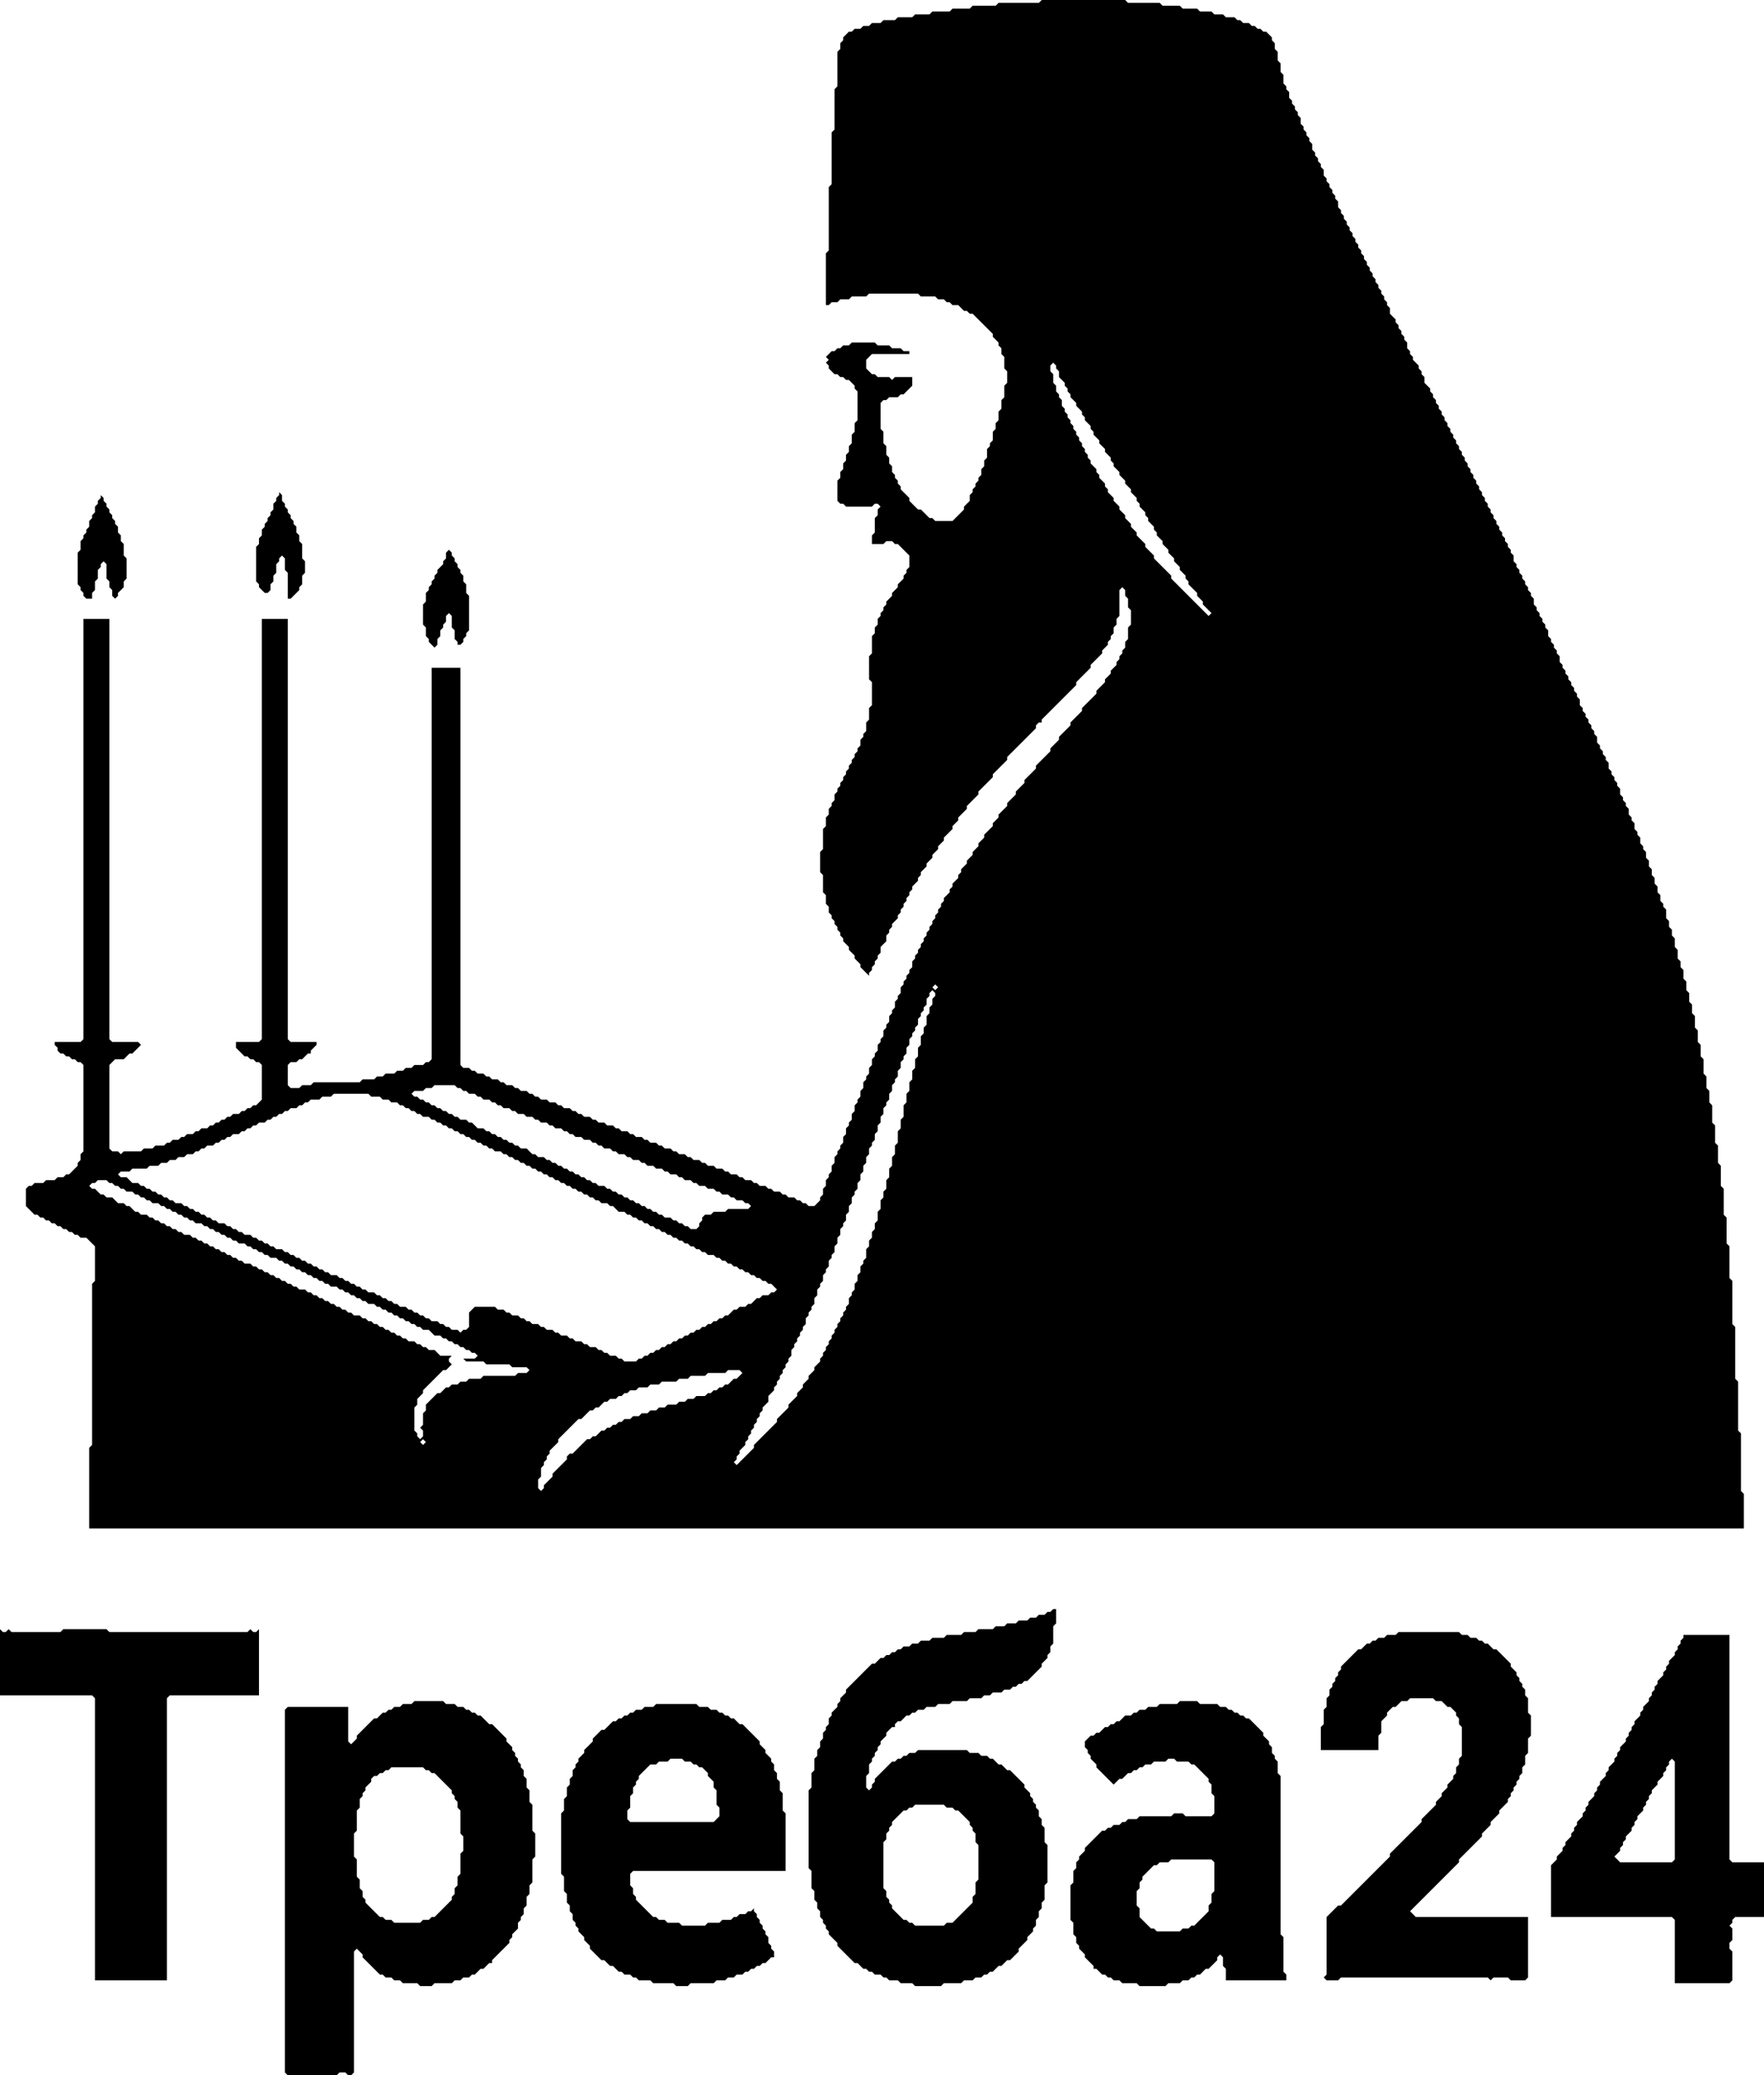 <svg width="613" height="721" viewBox="0 0 613 721" fill="none" xmlns="http://www.w3.org/2000/svg">
<path fill-rule="evenodd" clip-rule="evenodd" d="M228 592L227 593H224L223 594H221L220 595H219L218 596H217L216 597H215L214 598H213L210 601H209L206 604V605L203 608V609L201 611V612L200 613V614L199 615V617L198 618V620L197 621V624L196 625V629L195 630V651L196 652V657L197 658V661L198 662V664L199 665V667L200 668V669L201 670V671L203 673V674L205 676V677L209 681H210L212 683H213L215 685H216L217 686H219L220 687H221L222 688H226L227 689H234L235 690H239L240 689H248L249 688H252L253 687H255L256 686H258L259 685H260L261 684H262L263 683H264L265 682H266L268 680H269V678L268 677V676L267 675V673L266 672V671L265 670V669L264 668V667L263 666V665L262 664V663L261 664H260L259 665H257L256 666H255L254 667H251L250 668H246L245 669H237L236 668H232L231 667H229L228 666H227L221 660V659L220 658V656L219 655V651L220 650H273V630L272 629V623L271 622V619L270 618V616L269 615V613L268 612V611L266 609V608L264 606V605L258 599H257L255 597H254L253 596H252L251 595H250L249 594H247L246 593H243L242 592H228ZM232 612L233 611H237L238 612H240L241 613H242L243 614H244L246 616V617L248 619V621L249 622V627L250 628V631L248 633H219L218 632V629L219 628V624L220 623V621L221 620V619L222 618V617L226 613H228L229 612H232Z" fill="black"/>
<path fill-rule="evenodd" clip-rule="evenodd" d="M410 591L409 592H403L402 593H399L398 594H396L395 595H394L393 596H391L389 598H388L387 599H386L385 600H384L382 602H381L380 603H379L377 605V607L378 608V609L379 610V611L381 613V614L387 620L389 618H390L392 616H393L394 615H395L396 614H397L398 613H400L401 612H405L406 611H408L409 612H413L414 613H415L420 618V619L421 620V623L422 624V630L421 631H412L411 630H408L407 631H396L395 632H392L391 633H390L389 634H387L386 635H385L384 636H383L377 642V643L375 645V646L374 647V649L373 650V654L372 655V667L373 668V672L374 673V675L375 676V677L377 679V680L380 683V684H381L383 686H384L385 687H386L387 688H389L390 689H395L396 690H405L406 689H410L411 688H413L414 687H415L416 686H417L419 684H420L423 681V680L424 679L425 680V683L426 684V688H447V686L446 685V673L445 672V617L444 616V612L443 611V610L442 609V607L441 606V605L439 603V602L434 597H433L432 596H431L430 595H429L428 594H427L426 593H424L423 592H417L416 591H410ZM406 647L407 646H421L422 647V657L421 658V661L420 662V664L415 669H414L413 670H411L410 671H402L401 670H400L396 666V663L395 662V657L396 656V654L397 653V652L401 648H402L403 647H406Z" fill="black"/>
<path fill-rule="evenodd" clip-rule="evenodd" d="M144 591L143 592H140L139 593H137L136 594H135L134 595H133L131 597H130L124 603V604L122 606L121 605V593H100L99 594V720L100 721H117L118 720H120L121 721H122L123 720V678L124 677L126 679V680L132 686H133L134 687H136L137 688H139L140 689H145L146 690H150L151 689H157L158 688H160L161 687H163L164 686H165L167 684H168L170 682H171V681L177 675V674L178 673V672L180 670V668L181 667V666L182 665V663L183 662V659L184 658V655L185 654V646L186 645V637L185 636V627L184 626V622L183 621V618L182 617V615L181 614V613L180 612V611L179 610V609L178 608V607L176 605V604L171 599H170L167 596H166L165 595H164L163 594H162L161 593H159L158 592H155L154 591H144ZM135 615L136 614H147L148 615H149L150 616H151L157 622V623L158 624V625L159 626V628L160 629V637L161 638V643L160 644V651L159 652V655L158 656V658L157 659V660L151 666H150L149 667H147L146 668H137L136 667H134L133 666H132L127 661V660L126 659V657L125 656V653L124 652V646L123 645V637L124 636V629L125 628V625L126 624V623L127 622V621L129 619V618L130 617H131L132 616H133L134 615H135Z" fill="black"/>
<path fill-rule="evenodd" clip-rule="evenodd" d="M585 568V569L584 570V571L583 572V573L582 574V575L580 577V578L579 579V580L578 581V582L576 584V585L575 586V587L574 588V589L573 590V591L571 593V594L570 595V596L568 598V599L567 600V601L566 602V603L565 604V605L563 607V608L562 609V610L561 611V612L559 614V615L558 616V617L556 619V620L555 621V622L554 623V624L552 626V627L551 628V629L550 630V631L548 633V634L547 635V636L546 637V638L544 640V641L543 642V643L541 645V646L539 648V666H581L582 667V689H601L602 688V678L601 677V675L602 674V670L601 669L602 668V667L603 666H613V647H602L601 646V568H585ZM580 612L581 611L582 612V646L581 647H563L561 645L563 643V642L564 641V640L565 639V638L567 636V635L568 634V633L569 632V631L571 629V628L572 627V626L573 625V624L574 623V622L576 620V619L578 617V616L579 615V614L580 613V612Z" fill="black"/>
<path d="M486 567L485 568H482L481 569H479L478 570H477L476 571H475L473 573H472L466 579V580L465 581V582L464 583V584L463 585V586L462 587V589L461 590V593L460 594V599L459 600V608H479V603L480 602V598L482 596V595L484 593H485L487 591H489L490 590H498L499 591H501L503 593H504L506 595V596L507 597V599L508 600V610L507 611V613L506 614V616L505 617V618L503 620V621L501 623V624L499 626V627L494 632V633L483 644V645L466 662H465L461 666V686L460 687L461 688H465L466 687H517L518 688L519 687H524L525 688H530L531 687V666H492L490 664L507 647V646L515 638V637L518 634V633L521 630V629L524 626V625L525 624V623L526 622V621L527 620V619L528 618V617L529 616V614L530 613V610L531 609V604L532 603V596L531 595V590L530 589V587L529 586V585L528 584V583L527 582V581L525 579V578L520 573H519L517 571H516L515 570H514L513 569H511L510 568H508L507 567H486Z" fill="black"/>
<path d="M0 566V589H32L33 590V688H58V590L59 589H90V566L89 567H88L87 566L86 567H38L37 566H22L21 567H4L3 566L2 567H1L0 566Z" fill="black"/>
<path fill-rule="evenodd" clip-rule="evenodd" d="M366 559L365 560H364L363 561H361L360 562H358L357 563H354L353 564H350L349 565H346L345 566H340L339 567H335L334 568H329L328 569H324L323 570H320L319 571H317L316 572H314L313 573H312L311 574H310L309 575H308L307 576H306L304 578H303L294 587V588L292 590V591L291 592V593L289 595V596L288 597V599L287 600V601L286 602V604L285 605V607L284 608V610L283 611V615L282 616V621L281 622V649L282 650V656L283 657V660L284 661V663L285 664V666L286 667V668L287 669V670L288 671V672L291 675V676L297 682H298L300 684H301L302 685H303L304 686H306L307 687H308L309 688H312L313 689H317L318 690H327L328 689H334L335 688H338L339 687H341L342 686H343L344 685H345L347 683H348L350 681H351L354 678V677L357 674V673L359 671V670L360 669V667L361 666V664L362 663V661L363 660V655L364 654V641L363 640V635L362 634V632L361 631V629L360 628V627L359 626V625L358 624V623L356 621V620L351 615H350L348 613H347L345 611H344L343 610H341L340 609H337L336 608H319L318 609H316L315 610H314L313 611H312L311 612H310L304 618V619L303 620V621L302 622L301 621V617L302 616V613L303 612V611L304 610V609L305 608V607L306 606V605L308 603V602L310 600H311V599L312 598H313L315 596H316L317 595H318L319 594H321L322 593H325L326 592H330L331 591H336L337 590H341L342 589H344L345 588H348L349 587H351L352 586H353L354 585H355L356 584H357L362 579V578L364 576V575L365 574V572L366 571V565L367 564V559H366ZM317 628L318 627H328L329 628H331L332 629H333L337 633V634L338 635V636L339 637V640L340 641V653L339 654V658L338 659V661L331 668H329L328 669H318L317 668H316L315 667H314L310 663V662L309 661V660L308 659V657L307 656V640L308 639V637L309 636V635L310 634V633L314 629H315L316 628H317Z" fill="black"/>
<path d="M156 191L155 192V194L154 195V196L152 198V199L151 200V201L150 202V203L149 204V205L148 206V209L147 210V217L148 218V221L149 222V223L151 225L152 224V222L153 221V219L154 218V217L155 216V214L156 213L157 214V218L158 219V222L159 223V224H160L161 223V222L162 221V220L163 219V207L162 206V203L161 202V200L160 199V198L159 197V196L158 195V194L157 193V192L156 191Z" fill="black"/>
<path d="M97 171V172L96 173V174L95 175V177L94 178V179L93 180V181L92 182V183L91 184V186L90 187V189L89 190V202L90 203V204L92 206H93L94 205V203L95 202V200L96 199V196L97 195V194L98 193L99 194V198L100 199V208H101L104 205V204L105 203V200L106 199V195L105 194V189L104 188V186L103 185V183L102 182V181L101 180V179L100 178V177L99 176V175L98 174V172L97 171Z" fill="black"/>
<path d="M35 171V173L34 174V175L33 176V178L32 179V180L31 181V183L30 184V185L29 186V187L28 188V191L27 192V203L28 204V205L29 206V207L30 208H32V206L33 205V202L34 201V198L35 197V196L36 195L37 196V201L38 202V204L39 205V207L40 208L41 207V206L43 204V202L44 201V194L43 193V189L42 188V186L41 185V183L40 182V181L39 180V179L38 178V177L37 176V175L36 174V173L35 172V171Z" fill="black"/>
<path fill-rule="evenodd" clip-rule="evenodd" d="M362 0L361 1H347L346 2H338L337 3H331L330 4H324L323 5H318L317 6H312L311 7H307L306 8H303L302 9H300L299 10H297L296 11H295L293 13V14L292 15V17L291 18V30L290 31V45L289 46V64L288 65V87L287 88V106H288L289 105H291L292 104H295L296 103H301L302 102H319L320 103H325L326 104H328L329 105H330L331 106H333L335 108H336L337 109H338L345 116V117L347 119V120L348 121V123L349 124V128L350 129V133L349 134V138L348 139V142L347 143V146L346 147V149L345 150V153L344 154V155L343 156V159L342 160V162L341 163V165L340 166V167L339 168V169L338 170V171L337 172V174L335 176V177L331 181H325L324 180H323L320 177H319L316 174V173L313 170V169L312 168V167L311 166V165L310 164V162L309 161V159L308 158V155L307 154V150L306 149V140L307 139H308L309 138H312L313 137H314L317 134V131H311L310 132L309 131H305L304 130H303L301 128V125L303 123H316V122H314L313 121H310L309 120H305L304 119H296L295 120H293L292 121H291L290 122H289L287 124L288 125L287 126L288 127V128L290 130H291L292 131H293L294 132H295L297 134V135L298 136V146L297 147V150L296 151V154L295 155V157L294 158V160L293 161V163L292 164V166L291 167V174L292 175H293L294 176H303L304 175H305L306 176L305 177V179L304 180V185L303 186V189H307L308 188H310L311 189H312L316 193V197L315 198V199L314 200V201L312 203V204L310 206V207L308 209V210L307 211V212L306 213V214L305 215V217L304 218V220L303 221V227L302 228V236L303 237V245L302 246V250L301 251V254L300 255V256L299 257V259L298 260V261L297 262V263L296 264V265L295 266V267L294 268V269L293 270V271L292 272V273L291 274V275L290 276V278L289 279V280L288 281V283L287 284V287L286 288V295L285 296V303L286 304V310L287 311V314L288 315V317L289 318V319L290 320V321L291 322V323L292 324V325L293 326V327L295 329V330L297 332V333L299 335V336L302 339V338L303 337V336L304 335V334L305 333V332L306 331V329L308 327V325L309 324V323L310 322V321L312 319V318L313 317V316L314 315V314L315 313V312L316 311V310L317 309V308L319 306V305L320 304V303L322 301V300L324 298V297L326 295V294L328 292V291L331 288V287L333 285V284L336 281V280L340 276V275L345 270V269L350 264V263L360 253V252L361 251H362V250L374 238V237L379 232V231L383 227V226L385 224V223L386 222V221L387 220V218L388 217V215L389 214V205L390 204L391 205V207L392 208V211L393 212V217L392 218V222L391 223V225L390 226V227L389 228V229L388 230V231L386 233V234L384 236V237L381 240V241L376 246V247L372 251V252L368 256V257L365 260V261L360 266V267L356 271V272L353 275V276L350 279V280L347 283V284L345 286V287L342 290V291L340 293V294L338 296V297L336 299V300L334 302V303L333 304V305L331 307V308L330 309V310L328 312V313L327 314V315L326 316V317L325 318V319L324 320V321L323 322V323L322 324V325L321 326V327L320 328V329L319 330V331L318 332V333L317 334V336L316 337V338L315 339V340L314 341V342L313 343V345L312 346V347L311 348V350L310 351V352L309 353V355L308 356V357L307 358V360L306 361V362L305 363V365L304 366V367L303 368V370L302 371V373L301 374V375L300 376V378L299 379V381L298 382V383L297 384V386L296 387V389L295 390V391L294 392V394L293 395V397L292 398V399L291 400V401L290 402V404L289 405V407L288 408V409L287 410V412L286 413V415L285 416V417L283 419H281L280 418H279L278 417H277L276 416H274L273 415H272L271 414H269L268 413H267L266 412H264L263 411H262L261 410H259L258 409H257L256 408H254L253 407H252L251 406H249L248 405H246L245 404H244L243 403H241L240 402H239L238 401H236L235 400H234L233 399H231L230 398H229L228 397H226L225 396H224L223 395H221L220 394H219L218 393H216L215 392H214L213 391H211L210 390H208L207 389H206L205 388H203L202 387H201L200 386H199L198 385H196L195 384H194L193 383H191L190 382H188L187 381H186L185 380H184L183 379H181L180 378H179L178 377H176L175 376H174L173 375H171L170 374H169L168 373H166L165 372H164L163 371H161L160 370V232H150V368L149 369H148L147 370H144L143 371H141L140 372H138L137 373H134L133 374H131L130 375H126L125 376H109L108 377H105L104 378H101L100 377V370L101 369H103L104 368H105L107 366H108V365L110 363V362H101L100 361V215H91V361L90 362H82V364L85 367H86L87 368H88L89 369H90L91 370V382L89 384H88L87 385H86L85 386H84L83 387H81L80 388H79L78 389H77L76 390H75L74 391H73L72 392H70L69 393H68L67 394H65L64 395H63L62 396H60L59 397H58L57 398H54L53 399H50L49 400H43L42 401L41 400H39L38 399V370L40 368H43L45 366H46L49 363L48 362H39L38 361V215H29V361L28 362H19V363L20 364V365L21 366H22L23 367H24L25 368H26L27 369H28L29 370V400L28 401V403L27 404V405L24 408H23L22 409H20L19 410H16L15 411H12L11 412H10L9 413V419L12 422H13L14 423H15L16 424H17L18 425H19L20 426H21L22 427H23L24 428H25L26 429H27L28 430H30L33 433V445L32 446V502L31 503V531H606V519L605 518V498L604 497V480L603 479V461L602 460V445L601 444V433L600 432V423L599 422V413L598 412V405L597 404V398L596 397V391L595 390V384L594 383V379L593 378V374L592 373V368L591 367V363L590 362V358L589 357V353L588 352V349L587 348V345L586 344V341L585 340V337L584 336V334L583 333V330L582 329V326L581 325V323L580 322V320L579 319V316L578 315V314L577 313V311L576 310V308L575 307V305L574 304V302L573 301V299L572 298V296L571 295V294L570 293V291L569 290V289L568 288V286L567 285V284L566 283V281L565 280V279L564 278V277L563 276V274L562 273V272L561 271V270L560 269V268L559 267V265L558 264V263L557 262V261L556 260V259L555 258V256L554 255V254L553 253V252L552 251V250L551 249V248L550 247V246L549 245V243L548 242V241L547 240V239L546 238V237L545 236V235L544 234V233L543 232V231L542 230V228L541 227V226L540 225V224L539 223V222L538 221V219L537 218V217L536 216V215L535 214V213L534 212V211L533 210V208L532 207V206L531 205V204L530 203V202L529 201V200L528 199V198L527 197V196L526 195V193L525 192V191L524 190V189L523 188V187L522 186V185L521 184V183L520 182V181L519 180V179L518 178V177L517 176V175L516 174V173L515 172V171L514 170V169L513 168V167L512 166V165L511 164V163L510 162V161L509 160V159L508 158V157L507 156V155L506 154V153L505 152V151L504 150V149L503 148V147L502 146V145L501 144V143L500 142V141L499 140V139L498 138V137L497 136V135L495 133V131L494 130V129L493 128V127L491 125V124L490 123V122L489 121V119L488 118V117L487 116V115L486 114V113L485 112V111L483 109V107L482 106V105L481 104V103L480 102V101L479 100V99L478 98V97L477 96V95L476 94V93L475 92V91L474 90V89L473 88V87L472 86V85L471 84V83L470 82V81L469 80V79L468 78V77L467 76V75L466 74V73L465 72V70L464 69V68L463 67V66L462 65V64L461 63V62L460 61V59L459 58V57L458 56V55L457 54V53L456 52V50L455 49V48L454 47V46L453 45V44L452 43V41L451 40V39L450 38V37L449 36V35L448 34V32L447 31V30L446 29V26L445 25V22L444 21V18L443 17V15L442 14V13L440 11H439L438 10H437L436 9H435L434 8H432L431 7H430L429 6H426L425 5H422L421 4H417L416 3H411L410 2H404L403 1H392L391 0H362ZM255 508L256 507L257 508L256 509L255 508ZM146 501L147 500L148 501L147 502L146 501ZM252 477L253 476H257L258 477L256 479H255L253 481H252L251 482H250L249 483H248L247 484H246L245 485H242L241 486H239L238 487H236L235 488H232L231 489H229L228 490H226L225 491H223L222 492H220L219 493H217L216 494H215L214 495H213L212 496H211L210 497H209L207 499H206L205 500H204L199 505H198L197 506V507L192 512V513L189 516V517L188 518L187 517V514L188 513V510L189 509V508L190 507V506L191 505V504L194 501V500L201 493H202L205 490H206L207 489H208L210 487H211L212 486H214L215 485H216L217 484H218L219 483H221L222 482H225L226 481H229L230 480H235L236 479H239L240 478H245L246 477H252ZM156 472L157 471H158L159 472H161L162 473H168L169 474H177L178 475H183L184 476L183 477H180L179 478H168L167 479H163L162 480H160L159 481H157L156 482H155L153 484H152L148 488V490L147 491V495L146 496L147 497V499L146 500L145 499V498L144 497V489L145 488V486L147 484V483L154 476H155L157 474L156 473V472ZM33 411L34 410H37L38 411H39L40 412H41L42 413H43L44 414H46L47 415H48L49 416H50L51 417H52L53 418H55L56 419H57L58 420H59L60 421H61L62 422H63L64 423H65L66 424H67L68 425H70L71 426H72L73 427H74L75 428H76L77 429H78L79 430H80L81 431H82L83 432H85L86 433H87L88 434H89L90 435H91L92 436H93L94 437H96L97 438H98L99 439H100L101 440H102L103 441H104L105 442H106L107 443H108L109 444H110L111 445H112L113 446H114L115 447H117L118 448H119L120 449H121L122 450H123L124 451H125L126 452H127L128 453H130L131 454H132L133 455H134L135 456H136L137 457H138L139 458H140L141 459H142L143 460H144L145 461H146L147 462H149L151 464H153L154 465H155L156 466H157L158 467H159L160 468H161L162 469H163L164 470H165L166 471L165 472H159L158 471H153L151 469H149L148 468H147L146 467H145L144 466H142L141 465H140L139 464H138L137 463H136L135 462H134L133 461H132L131 460H130L129 459H128L127 458H126L125 457H123L122 456H121L120 455H119L118 454H117L116 453H115L114 452H113L112 451H111L110 450H109L108 449H107L106 448H104L103 447H102L101 446H100L99 445H98L97 444H96L95 443H94L93 442H92L91 441H90L89 440H88L87 439H85L84 438H83L82 437H81L80 436H79L78 435H77L76 434H75L74 433H73L72 432H71L70 431H69L68 430H67L66 429H64L63 428H62L61 427H60L59 426H58L57 425H56L55 424H54L53 423H52L51 422H49L48 421H47L45 419H44L43 418H41L39 416H37L36 415H35L33 413H32L31 412L32 411H33ZM115 381L116 380H128L129 381H132L133 382H135L136 383H138L139 384H140L141 385H142L143 386H144L145 387H146L147 388H149L150 389H151L152 390H153L154 391H155L156 392H157L158 393H159L160 394H161L162 395H163L164 396H165L166 397H167L168 398H169L170 399H171L172 400H174L175 401H176L177 402H178L179 403H180L181 404H182L183 405H184L185 406H186L187 407H188L189 408H190L191 409H192L193 410H194L195 411H196L197 412H198L199 413H200L201 414H202L203 415H204L205 416H206L207 417H208L209 418H211L212 419H213L215 421H217L218 422H219L220 423H221L222 424H223L224 425H225L226 426H227L228 427H229L230 428H231L232 429H233L234 430H235L236 431H237L238 432H239L240 433H241L242 434H243L244 435H245L246 436H248L249 437H250L251 438H252L253 439H254L255 440H256L257 441H258L259 442H260L261 443H262L263 444H264L265 445H266L267 446H268L270 448L269 449H268L267 450H265L264 451H263L261 453H260L259 454H257L256 455H255L253 457H252L251 458H250L249 459H248L247 460H246L245 461H244L243 462H242L241 463H240L239 464H238L237 465H236L235 466H234L233 467H232L231 468H230L229 469H228L227 470H226L225 471H224L223 472H222L221 473H217L216 472H215L214 471H212L211 470H210L209 469H208L207 468H205L204 467H203L202 466H200L199 465H198L197 464H195L194 463H193L192 462H190L189 461H188L187 460H185L184 459H183L182 458H181L180 457H178L177 456H176L175 455H173L172 454H165L163 456V461L162 462H161L160 463L159 462H157L156 461H155L154 460H153L152 459H150L149 458H148L147 457H146L145 456H144L143 455H142L141 454H139L138 453H137L136 452H135L134 451H133L132 450H131L130 449H128L127 448H126L125 447H124L123 446H122L121 445H120L119 444H118L117 443H115L114 442H113L112 441H111L110 440H109L108 439H107L106 438H105L104 437H103L102 436H101L100 435H99L98 434H96L95 433H94L93 432H92L91 431H90L89 430H88L87 429H85L84 428H83L82 427H81L80 426H79L78 425H76L75 424H74L73 423H72L71 422H70L69 421H68L67 420H66L65 419H64L63 418H61L60 417H59L58 416H57L56 415H55L54 414H53L52 413H51L50 412H49L48 411H46L44 409H42L41 408L42 407H45L46 406H51L52 405H55L56 404H58L59 403H61L62 402H64L65 401H67L68 400H69L70 399H71L72 398H74L75 397H76L77 396H78L79 395H80L81 394H83L84 393H85L86 392H87L88 391H89L90 390H92L93 389H94L95 388H96L97 387H98L99 386H100L101 385H103L104 384H105L106 383H107L108 382H111L112 381H115ZM150 378L151 377H158L159 378H160L161 379H162L163 380H165L166 381H167L168 382H170L171 383H172L173 384H174L175 385H177L178 386H179L180 387H182L183 388H185L186 389H187L188 390H190L191 391H192L193 392H195L196 393H197L198 394H199L200 395H202L203 396H205L206 397H207L208 398H209L210 399H212L213 400H214L215 401H217L218 402H219L220 403H222L223 404H224L225 405H227L228 406H230L231 407H232L233 408H235L236 409H237L238 410H240L241 411H242L243 412H245L246 413H248L249 414H250L251 415H253L254 416H255L256 417H258L259 418H260L261 419L260 420H253L252 421H248L247 422H245L244 423V424L243 425V426L242 427H240L239 426H238L237 425H236L235 424H234L233 423H231L230 422H229L228 421H227L226 420H225L224 419H223L222 418H221L220 417H219L218 416H217L216 415H215L214 414H213L212 413H211L210 412H208L207 411H206L205 410H204L203 409H202L201 408H200L199 407H198L197 406H196L195 405H194L193 404H192L191 403H190L189 402H187L186 401H185L183 399H181L180 398H179L178 397H177L176 396H175L174 395H173L172 394H171L170 393H169L168 392H166L164 390H163L162 389H160L159 388H158L157 387H156L155 386H154L153 385H152L151 384H150L149 383H148L147 382H146L145 381H144L143 380L144 379H147L148 378H150ZM321 350L322 349L323 350V352L322 353V356L321 357V359L320 360V363L319 364V367L318 368V371L317 372V375L316 376V379L315 380V383L314 384V388L313 389V392L312 393V397L311 398V401L310 402V405L309 406V409L308 410V413L307 414V416L306 417V420L305 421V424L304 425V427L303 428V430L302 431V433L301 434V437L300 438V439L299 440V442L298 443V445L297 446V448L296 449V450L295 451V453L294 454V455L293 456V457L292 458V459L291 460V461L290 462V463L289 464V465L288 466V467L287 468V469L286 470V471L285 472V473L283 475V476L281 478V479L279 481V482L277 484V485L274 488V489L270 493V494L262 502V503L257 508L256 507V506L257 505V504L259 502V501L260 500V499L261 498V497L262 496V495L263 494V493L264 492V491L265 490V489L267 487V485L269 483V482L270 481V480L271 479V478L272 477V476L273 475V474L274 473V472L275 471V469L276 468V467L277 466V465L278 464V463L279 462V461L280 460V458L281 457V456L282 455V454L283 453V451L284 450V448L285 447V446L286 445V443L287 442V441L288 440V438L289 437V436L290 435V433L291 432V430L292 429V427L293 426V425L294 424V422L295 421V419L296 418V416L297 415V414L298 413V411L299 410V408L300 407V405L301 404V402L302 401V399L303 398V397L304 396V394L305 393V391L306 390V388L307 387V385L308 384V383L309 382V380L310 379V377L311 376V375L312 374V372L313 371V369L314 368V367L315 366V364L316 363V361L317 360V359L318 358V357L319 356V354L320 353V352L321 351V350ZM322 347L323 346L324 347V349L323 350L322 349V347ZM323 345L324 344L325 345V346L324 347L323 346V345ZM324 343L325 342L326 343L325 344L324 343ZM419 213L420 212L421 213L420 214L419 213ZM418 212L419 211L420 212L419 213L418 212ZM417 211L418 210L419 211L418 212L417 211ZM365 127L366 126L367 127V128L368 129V131L370 133V134L371 135V136L372 137V138L374 140V141L376 143V144L377 145V146L379 148V149L380 150V151L382 153V154L384 156V157L386 159V160L387 161V162L389 164V165L391 167V168L393 170V171L395 173V174L396 175V176L398 178V179L399 180V181L401 183V184L402 185V186L404 188V189L406 191V192L408 194V195L410 197V198L412 200V201L413 202V203L416 206V207L418 209V210L417 211L407 201V200L401 194V193L398 190V189L395 186V185L393 183V182L391 180V179L389 177V176L387 174V173L385 171V170L384 169V168L382 166V165L381 164V163L379 161V160L378 159V158L377 157V156L376 155V154L375 153V152L374 151V150L373 149V148L372 147V146L371 145V144L370 143V142L369 141V139L368 138V137L367 136V134L366 133V130L365 129V127Z" fill="black"/>
</svg>
